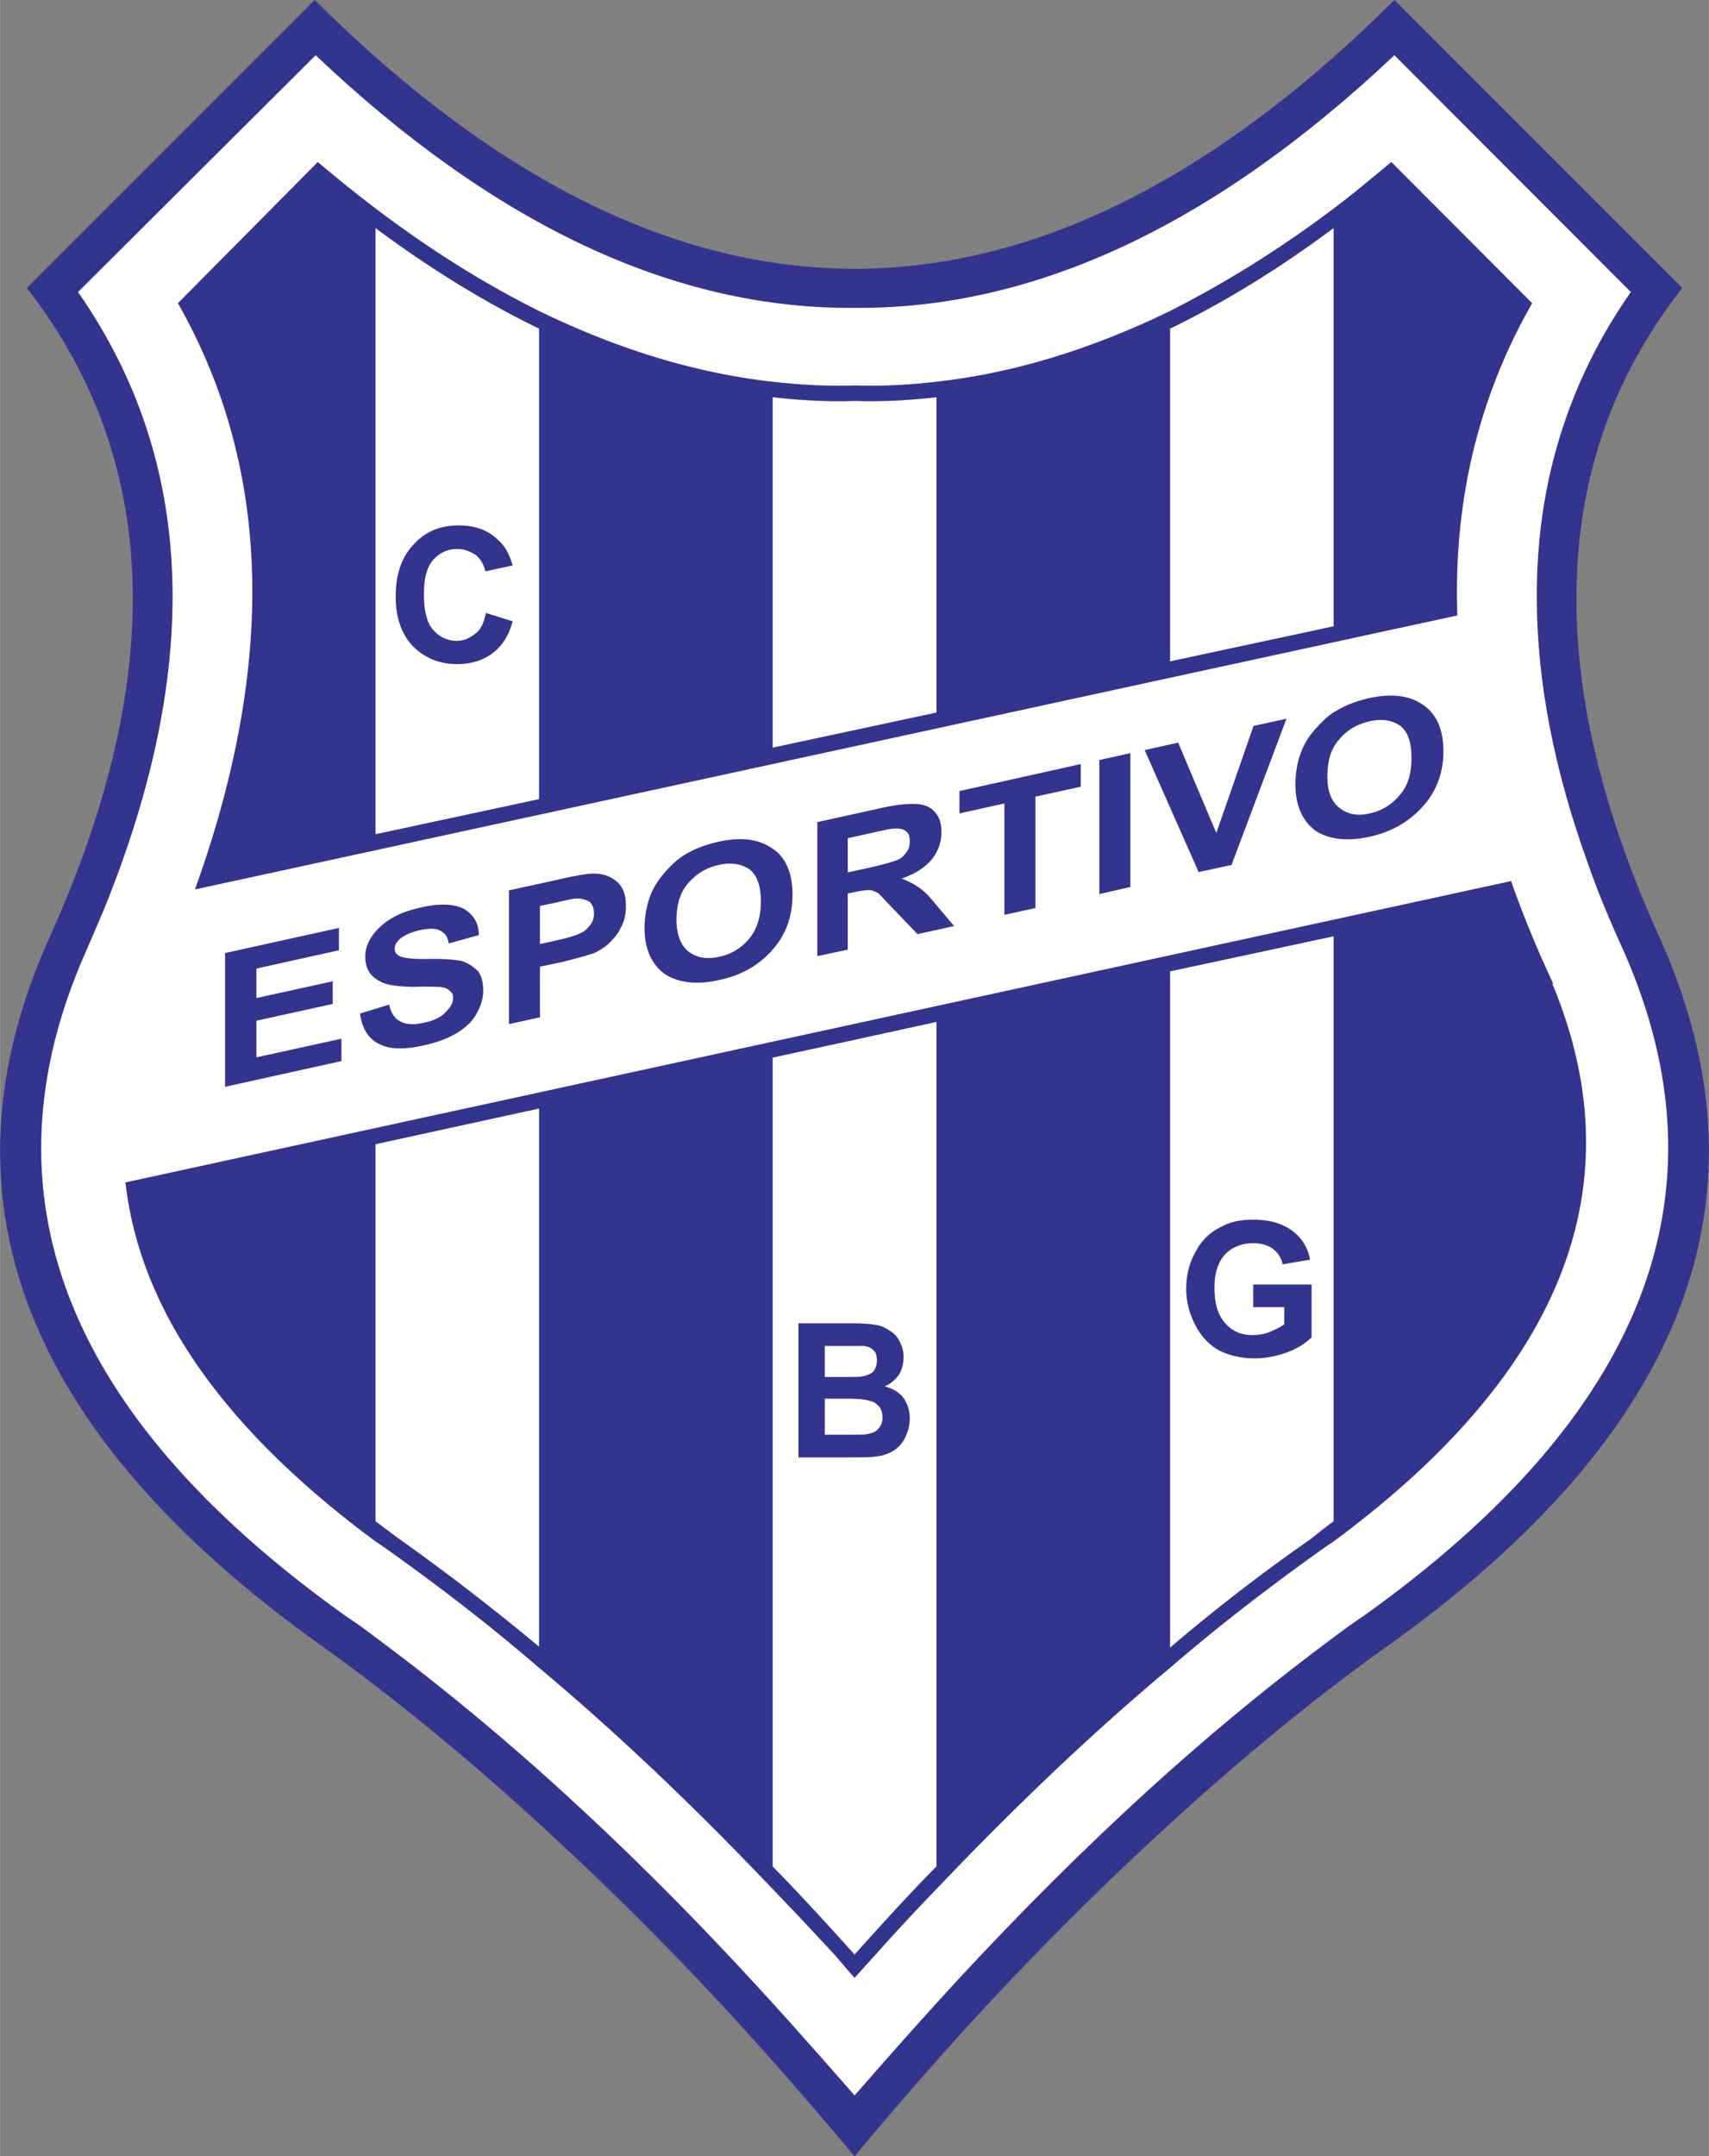 <svg xmlns="http://www.w3.org/2000/svg" width="1982" height="2500" viewBox="0 0 495.698 625.318"><rect x="0" y="0" width="495.698" height="625.318" fill="#808080" stroke="none"/><path d="M487.987 83.519L404.468 0c-52.2 51.929-104.399 77.939-156.599 77.939-52.201 0-104.4-26.01-156.601-77.939L7.748 83.519c38.61 49.5 40.861 112.32 6.75 188.01-34.2 75.42-7.92 144.09 79.11 206.01 5.13 3.6 10.17 7.471 15.3 11.34 15.57 11.971 31.409 25.291 47.431 39.961 12.869 11.789 26.009 24.389 39.149 37.979 17.37 17.82 34.74 37.441 52.38 58.5 17.548-21.059 35.008-40.68 52.378-58.5 13.141-13.59 26.28-26.189 39.15-37.979 16.021-14.67 31.86-27.99 47.43-39.961 5.22-3.869 10.17-7.74 15.391-11.34 86.939-61.92 113.13-130.59 79.02-206.01-3.6-7.919-6.84-15.84-9.54-23.31-10.079-27.72-14.85-53.55-14.4-77.22.45-32.76 10.621-61.919 30.69-87.48z" fill="#33348e"/><path d="M471.068 276.029c-3.871-8.55-7.471-16.919-10.351-25.291-9.99-27.539-14.939-53.369-14.939-77.31-.181-32.94 9-62.55 27.269-88.74l-68.579-68.67c-52.2 49.23-104.399 73.71-156.599 73.26-52.201.45-104.4-24.029-156.33-73.26l-68.94 68.67c33.93 48.601 36.36 108.181 7.47 179.19-1.62 3.781-3.329 7.831-5.22 12.15-31.14 70.289-6.03 134.459 75.241 192.51 2.97 1.98 5.939 4.051 8.82 6.301 15.57 11.52 31.409 24.389 47.431 38.609 18.089 16.111 36.449 33.93 54.72 53.369 12.149 12.871 24.389 26.641 36.81 40.859 12.419-14.219 24.659-27.988 36.809-40.859 18.36-19.439 36.63-37.258 54.72-53.369 16.021-14.221 31.86-27.09 47.43-38.609 2.97-2.25 5.851-4.32 8.82-6.301 81.268-58.05 106.377-122.22 75.418-192.509z" fill="#fff"/><path d="M339.397 90.18c15.75-8.01 31.59-17.73 47.43-29.7 5.67-4.23 11.07-8.82 16.741-13.5l40.86 40.95c-15.571 27.271-22.86 57.331-21.691 90.54L56.528 257.94c23.67-65.701 22.14-122.4-4.95-170.01l40.589-40.95c21.51 18.27 42.661 32.49 64.171 43.2 22.589 10.98 45.179 18 67.77 20.52 7.919.899 15.839 1.35 23.76 1.079h.27c7.828.271 15.479-.18 23.488-1.079 22.592-2.52 45.182-9.54 67.771-20.52zM438.308 255.51c3.42 9.719 7.471 19.618 12.239 29.79h-.269c24.39 58.499 3.15 112.499-63.451 161.729-1.35.898-2.7 1.799-4.319 2.971-14.22 10.17-28.711 21.238-43.11 33.66-22.41 18.719-45 40.229-67.771 64.168a608.598 608.598 0 0 0-17.64 18.99c-2.07 2.25-4.05 4.5-6.119 6.75-2.07-2.25-3.87-4.5-5.851-6.75-6.12-6.568-11.97-12.869-17.909-18.99-22.77-23.939-45.361-45.449-67.77-64.168-14.4-12.422-28.891-23.49-43.111-33.66a127.012 127.012 0 0 0-4.32-2.971c-44.28-32.76-68.399-67.32-72.54-104.131l401.941-87.388z" fill="#33348e"/><path d="M156.339 95.309c-15.75-7.649-31.591-17.37-47.431-29.159v175.77l47.431-10.17V95.309zM271.627 115.2c-8.01.899-15.66 1.35-23.488 1.079h-.27c-7.92.271-15.84-.18-23.76-1.079v101.609l47.518-10.17V115.2zM386.827 66.15c-15.84 11.79-31.68 21.51-47.43 29.159v96.48l47.43-10.17V66.15zM386.827 271.529l-47.43 10.17V477.81a520.133 520.133 0 0 1 40.68-31.412c2.25-1.799 4.5-3.6 6.75-5.221V271.529zM271.627 296.37l-47.518 10.35v234.54c7.919 8.1 15.839 16.74 23.76 25.559 7.919-8.818 15.749-17.459 23.758-25.559V296.37zM156.339 321.479l-47.431 10.35v109.35c2.25 1.621 4.5 3.422 7.02 5.221 13.32 9.451 26.911 19.891 40.411 31.141V321.479z" fill="#fff"/><path d="M144.639 156.779c-2.971-3.059-6.84-4.409-11.61-4.409-5.4 0-9.63 1.8-13.05 5.49-3.419 3.6-5.22 8.55-5.22 15.12 0 6.12 1.62 10.799 4.95 14.4 3.42 3.42 7.74 5.22 12.87 5.22 4.05 0 7.47-1.08 10.261-3.149 2.699-2.07 4.679-4.95 5.85-9.27l-7.741-2.43c-.63 2.88-1.53 4.95-3.15 6.029-1.62 1.351-3.42 2.071-5.4 2.071-2.7 0-4.95-1.17-6.75-3.15-1.801-2.07-2.701-5.4-2.701-10.44 0-4.68.9-7.831 2.701-9.9 1.799-1.98 4.049-3.15 6.93-3.15 2.07 0 3.87.72 5.489 1.8 1.351 1.17 2.25 2.7 2.7 4.68l7.921-1.709c-.9-3.152-2.25-5.673-4.05-7.203zM262.718 416.52c.72-1.621 1.17-3.42 1.17-5.221 0-2.25-.721-4.32-1.8-5.85-1.171-1.621-2.971-2.699-5.49-3.42 1.62-.631 2.97-1.801 4.14-3.33.9-1.621 1.351-3.24 1.351-5.221 0-1.619-.45-3.15-1.171-4.5-.629-1.35-1.8-2.52-2.97-3.15-1.079-.719-2.431-1.439-4.05-1.619-1.529-.27-3.78-.449-7.019-.449h-15.3v38.879h13.05c5.039 0 8.189 0 9.539-.27 1.98-.18 3.78-.9 5.221-1.801 1.528-1.08 2.699-2.519 3.329-4.048zm-8.37-21.959c0 1.35-.45 2.518-1.081 3.238-.72.629-1.8 1.08-3.149 1.35-.72.18-2.789.18-5.669.18h-5.22v-9h11.339c1.35.182 2.25.631 2.88 1.35.719.632.9 1.8.9 2.882zm-1.801 11.789c1.171.18 1.801.9 2.521 1.619.63.9.899 1.98.899 3.15 0 1.35-.45 2.43-1.17 3.15-.63.9-1.8 1.35-2.88 1.529-.72.27-2.52.27-5.489.27h-7.2v-10.439h6.3c3.69 0 5.939.269 7.019.721zM363.518 353.699c-3.87 0-6.75.721-9.271 2.07-3.42 1.619-5.85 4.141-7.469 7.291-1.801 3.148-2.701 6.75-2.701 10.799 0 3.6.9 7.02 2.521 10.17 1.529 3.148 3.779 5.67 6.75 7.471 2.971 1.529 6.57 2.428 10.62 2.428 3.15 0 6.3-.629 9.54-1.799 2.88-1.08 5.399-2.701 6.93-4.318V372.51h-16.92v6.568h9v4.951c-1.08.898-2.699 1.531-4.229 2.25-1.62.631-3.42.898-4.949.898-3.421 0-5.941-1.168-7.921-3.418-2.07-2.25-3.15-5.582-3.15-10.35 0-4.32 1.08-7.471 3.15-9.721 1.979-1.98 4.68-3.15 8.1-3.15 2.25 0 4.051.449 5.67 1.621 1.53 1.078 2.431 2.699 2.881 4.5l7.919-1.35c-.63-3.602-2.43-6.301-5.13-8.371-2.791-2.069-6.571-3.239-11.341-3.239zM162.009 255.06l-14.4 3.149V297l9-1.981V280.35l5.939-1.26c3.87-.9 6.93-1.8 9.27-2.52 1.53-.541 3.061-1.53 4.591-2.791 1.53-1.529 2.88-2.969 3.6-4.68 1.08-1.799 1.53-3.96 1.53-6.39 0-2.971-.721-5.31-2.521-6.931-1.8-1.619-3.869-2.339-6.479-2.429-1.53-.089-5.13.451-10.53 1.711zm-5.4 18.719V262.71l4.409-.899c3.33-.81 5.4-1.26 6.391-1.26 1.259 0 2.609.36 3.6.99.809.81 1.259 1.8 1.259 3.42 0 1.08-.179 2.07-.989 3.15-.811 1.079-1.531 1.89-2.611 2.34-1.259.72-3.6 1.44-7.2 2.25l-4.859 1.078zM122.139 263.16c-3.33.719-6.391 1.8-8.73 3.24-2.341 1.439-4.32 3.239-5.67 5.31-1.26 1.89-1.8 3.779-1.8 5.76 0 3.24 1.35 5.67 4.14 7.02 1.8 1.171 5.13 1.621 9.989 1.711 3.871-.181 6.211 0 7.2 0 1.621.09 2.61.539 3.061 1.079.81.541 1.08 1.171 1.08 2.071 0 1.529-.72 2.79-2.341 4.32-1.259 1.44-3.6 2.43-6.39 2.97-2.789.63-4.95.45-6.39-.36-1.8-.719-2.88-2.519-3.42-4.95l-8.46 2.61c.54 4.14 2.339 7.2 5.4 8.73 2.88 1.62 7.2 1.8 12.87.541 3.87-.81 6.931-1.981 9.45-3.42 2.61-1.529 4.68-3.33 5.939-5.58 1.351-2.34 2.071-4.59 2.071-6.84 0-2.43-.45-4.41-1.53-5.76a12.004 12.004 0 0 0-4.861-2.971c-2.339-.36-5.4-.629-9.809-.54-4.411.09-6.93-.27-8.191-.899-.809-.54-1.259-1.08-1.259-1.98 0-1.17.45-1.981 1.439-2.88 1.351-1.17 3.42-2.07 5.94-2.61 2.61-.54 4.41-.54 5.67.091 1.351.63 2.34 1.709 2.61 3.779l8.729-2.43c0-3.42-1.53-5.94-4.41-7.65-2.788-1.353-6.927-1.622-12.327-.362zM98.289 269.099l-33.03 7.291v38.79l33.75-7.47v-6.481l-24.661 5.399V296.01l22.141-4.86v-6.571l-22.141 4.86v-8.549l23.941-5.311v-6.48zM341.737 215.37l-9.719 2.159 15.66 35.371 9.54-2.071 15.929-42.39-9.539 2.07-10.8 31.05-11.071-26.189zM327.877 218.429l-9 1.981v38.88l9-2.07v-38.791zM313.478 221.58l-35.19 7.83v6.48l13.051-2.881v32.311l9-1.981v-32.31l13.139-2.879v-6.57zM266.138 233.189c-2.25-.18-5.671.09-10.261 1.08l-18.809 4.141v38.88l8.821-1.89v-16.29l1.8-.36c1.978-.45 3.599-.63 4.588-.63.811.09 1.8.54 2.61.99.721.81 2.25 2.43 4.59 4.859l6.66 6.931 10.62-2.34-5.49-6.481c-1.979-2.519-3.78-4.14-5.13-4.951-1.261-.899-2.79-1.618-4.591-2.339 3.87-1.35 6.661-3.15 8.73-5.58 1.8-2.25 2.791-4.95 2.791-7.83 0-2.34-.45-4.229-1.801-5.76-1.258-1.53-3.058-2.249-5.128-2.43zm-3.33 7.921c.81.54 1.08 1.529 1.08 2.97 0 1.08-.271 2.07-.811 2.88-.811 1.08-1.53 1.89-2.61 2.34-.989.45-3.599 1.26-7.92 2.25l-6.658 1.439v-9.899l6.928-1.53c3.6-.81 5.85-1.35 6.66-1.259 1.26-.092 2.611.089 3.331.809zM208.539 244.08c-3.6.81-6.93 1.979-9.721 3.689-2.07 1.17-3.87 2.881-5.669 4.859-1.801 1.981-3.06 3.872-4.14 6.121a27.189 27.189 0 0 0-2.07 10.35c0 6.121 2.07 10.621 5.939 13.411 3.87 2.519 9.271 3.149 15.66 1.709 6.479-1.35 11.61-4.32 15.479-8.731 3.871-4.319 5.851-9.72 5.851-16.02s-1.979-10.89-5.851-13.41c-3.868-2.698-8.999-3.419-15.478-1.978zm12.15 17.37c0 4.319-1.08 7.92-3.331 10.71-2.34 2.79-5.22 4.59-8.82 5.31-3.6.81-6.39.27-8.73-1.44-2.25-1.709-3.6-4.86-3.6-9.18 0-4.5 1.08-8.1 3.33-10.621 2.34-2.79 5.22-4.59 9-5.4 3.6-.81 6.479-.269 8.82 1.26 2.251 1.711 3.331 4.861 3.331 9.361zM397.357 202.41c-3.6.81-6.929 1.98-9.811 3.779-2.069 1.08-3.869 2.881-5.67 4.861-1.8 1.979-3.059 3.78-4.05 6.03-1.35 3.06-2.069 6.57-2.069 10.439 0 6.12 2.069 10.62 5.851 13.41 3.869 2.521 9.269 3.15 15.749 1.71 6.39-1.439 11.52-4.41 15.39-8.819 3.871-4.23 5.941-9.721 5.941-16.02 0-6.3-2.07-10.8-5.941-13.41-3.87-2.701-9-3.331-15.39-1.98zm8.731 8.009c2.341 1.8 3.33 4.95 3.33 9.45 0 4.319-.989 7.92-3.33 10.619-2.341 2.79-5.13 4.591-8.73 5.401-3.6.81-6.48.27-8.73-1.53-2.339-1.71-3.6-4.771-3.6-9.091 0-4.5.99-8.1 3.33-10.71 2.251-2.79 5.13-4.5 9-5.399 3.6-.809 6.389-.269 8.73 1.26z" fill="#33348e"/></svg>